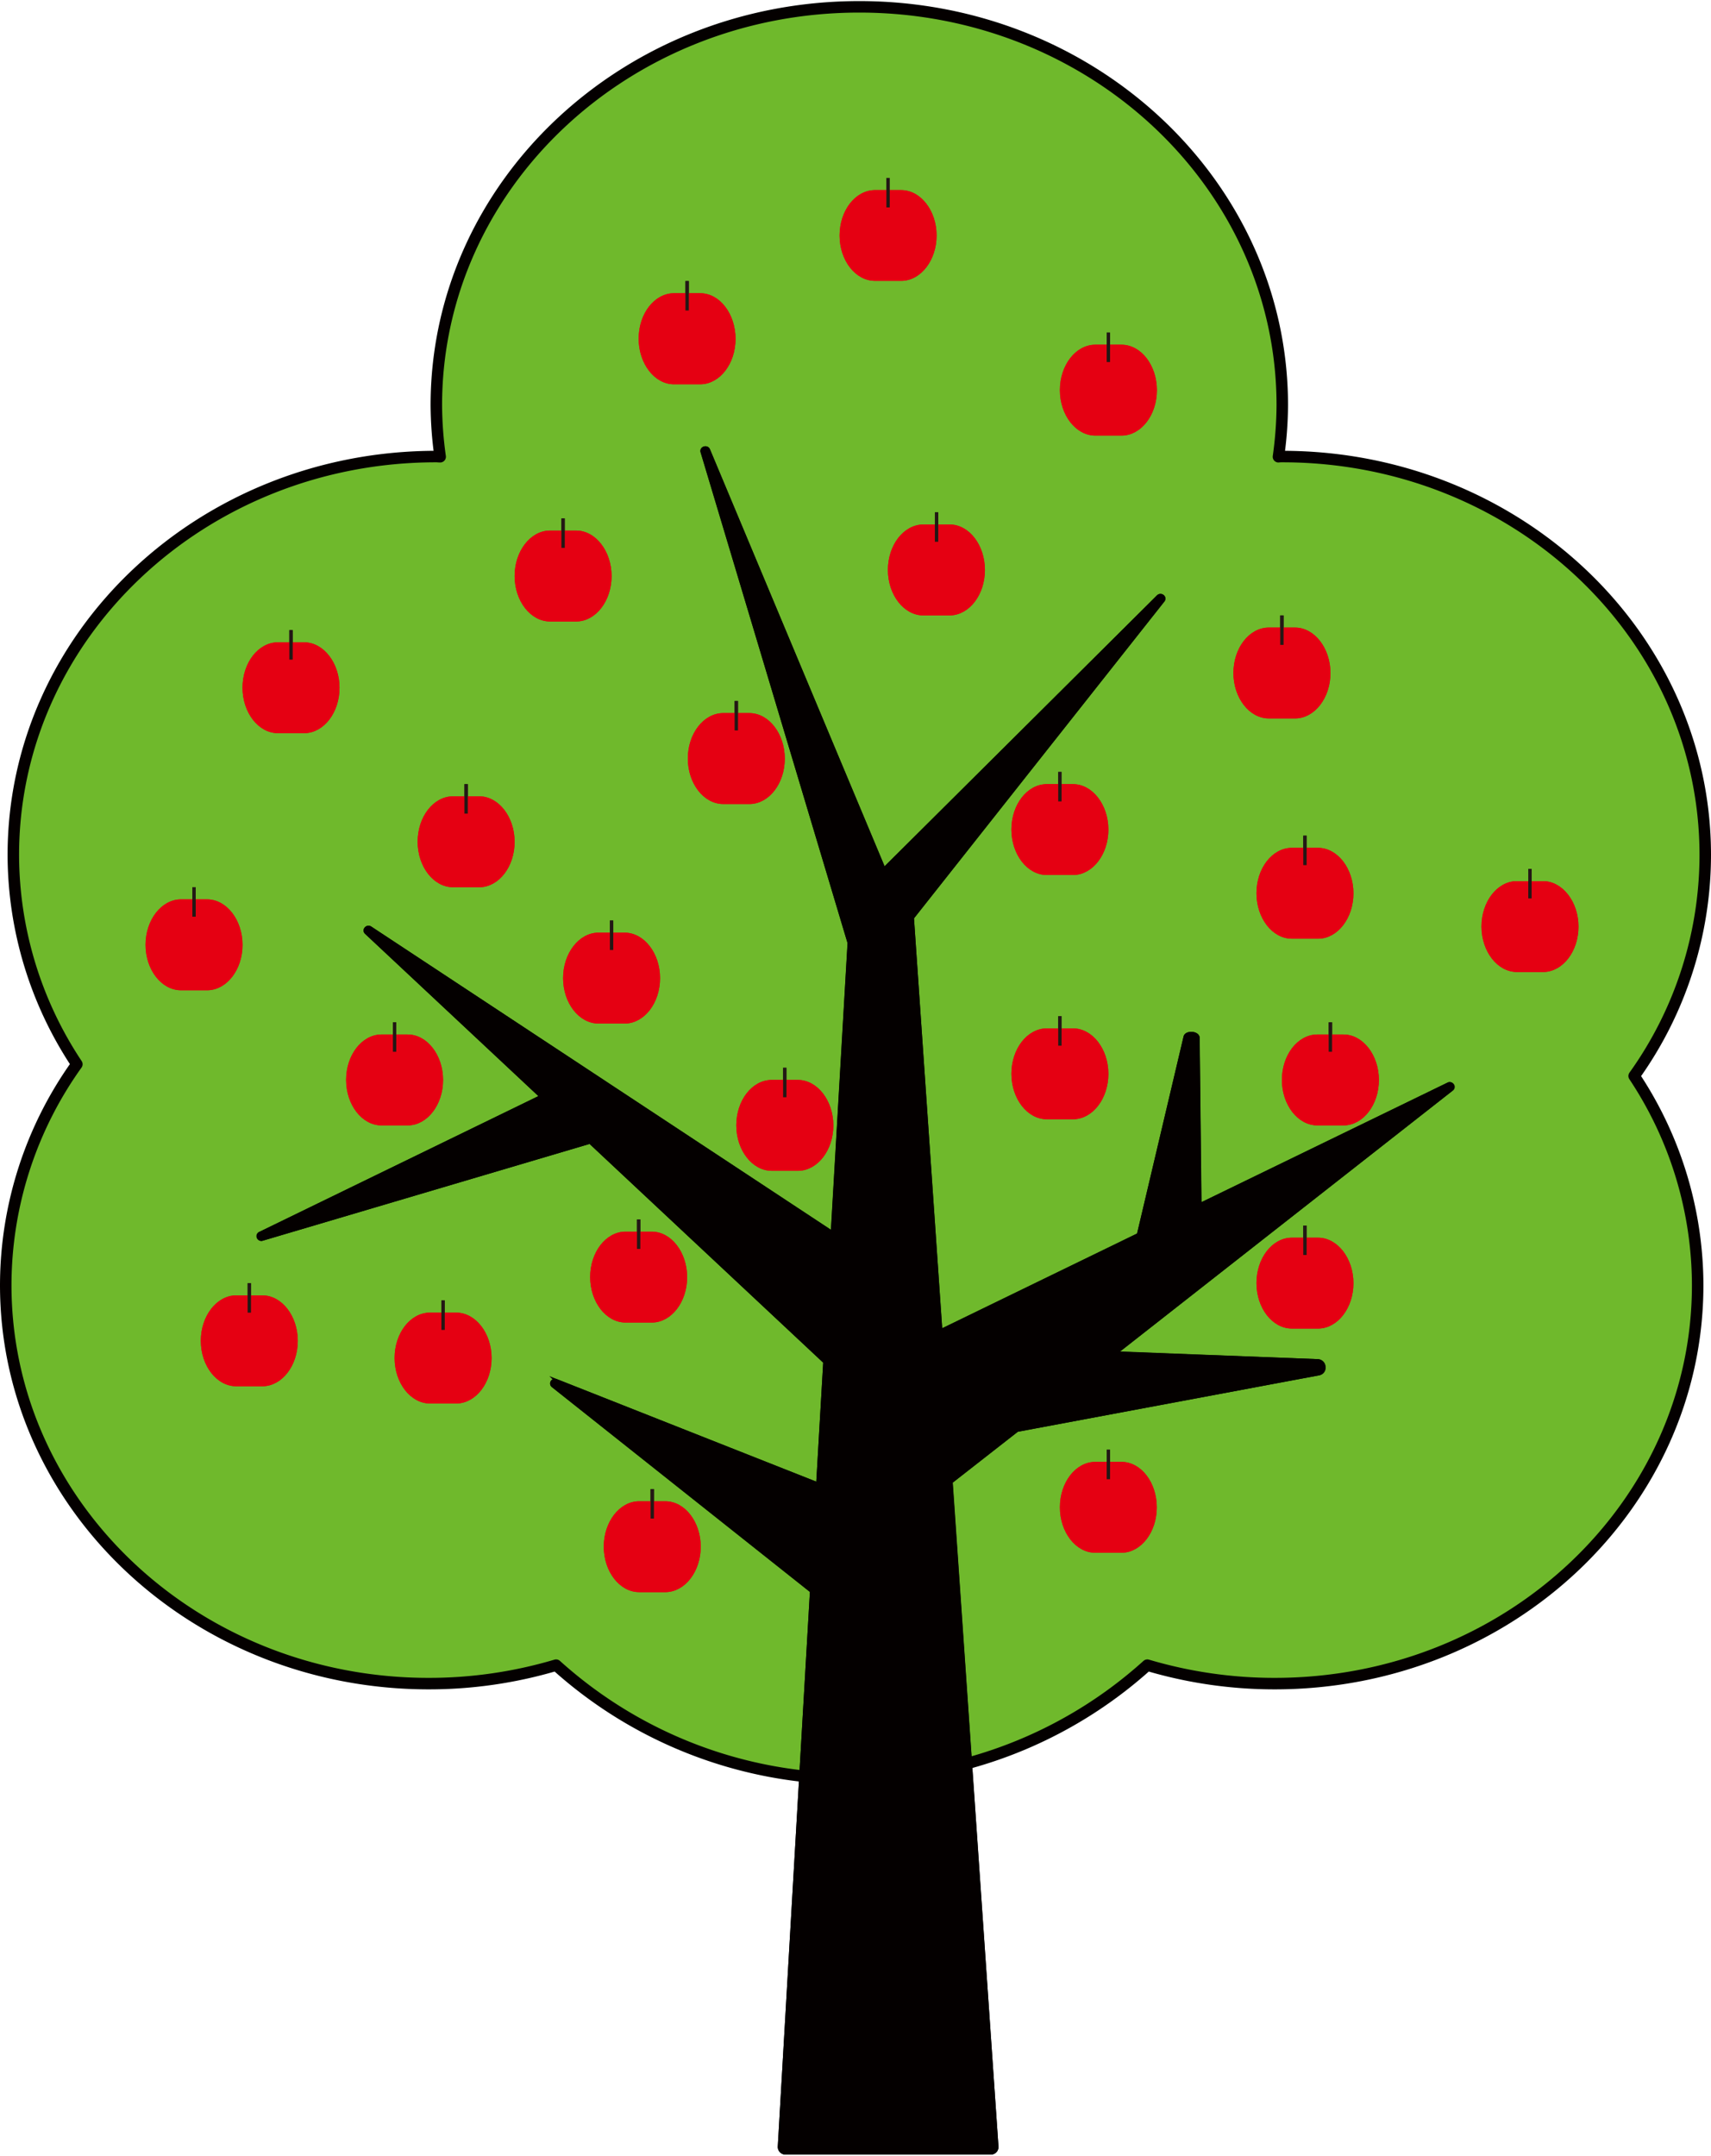 <svg xmlns="http://www.w3.org/2000/svg" width="447" height="563" viewBox="0 0 446.79 562.11"><defs><style>.cls-6{fill:none}.cls-3{fill:#040000}.cls-6{stroke-miterlimit:10;stroke-width:.88px}.cls-5{fill:#e50012}.cls-6{stroke:#231815}.cls-7{fill:#231815}</style></defs><g id="レイヤー_2" data-name="レイヤー 2"><g id="レイヤー_1-2" data-name="レイヤー 1"><path d="M445.29 222.86c0-57.43-49.45-104-110.45-104-.35 0-.68 0-1 .05a99.45 99.45 0 001-13.44c0-57.43-49.45-104-110.45-104s-110.45 46.56-110.45 104a99.45 99.45 0 001 13.44c-.34 0-.68-.05-1-.05-61 0-110.46 46.55-110.46 104a99 99 0 0016.59 54.62A99.21 99.21 0 001.5 335.16c0 57.43 49.45 104 110.45 104a116.59 116.59 0 0033.26-4.82 115.23 115.23 0 00154.39 0 116.64 116.64 0 0033.26 4.82c61 0 110.45-46.56 110.45-104a98.86 98.86 0 00-16.59-54.61 99.22 99.22 0 0018.57-57.69z" fill="#6fb92c"/><path d="M445.29 222.86c0-57.43-49.45-104-110.45-104-.35 0-.68 0-1 .05a99.45 99.45 0 001-13.44c0-57.43-49.45-104-110.45-104s-110.45 46.56-110.45 104a99.45 99.45 0 001 13.44c-.34 0-.68-.05-1-.05-61 0-110.46 46.55-110.46 104a99 99 0 0016.59 54.62A99.21 99.21 0 001.5 335.16c0 57.43 49.45 104 110.45 104a116.59 116.59 0 0033.26-4.82 115.23 115.23 0 00154.39 0 116.64 116.64 0 0033.26 4.82c61 0 110.45-46.56 110.45-104a98.86 98.86 0 00-16.59-54.61 99.22 99.22 0 0018.57-57.69z" stroke-linecap="round" stroke-linejoin="round" stroke-width="3" stroke="#040000" fill="none"/><path class="cls-3" d="M220.1 240.3l1.65 5.5-4.39 75.69-120.65-79.57c-.84-.55-1.8.53-1.07 1.21l45.72 42.79-73.49 35.74a.8.8 0 00.64 1.46l85.55-25.33 61.35 57.41-1.85 31.88-68.3-27a.8.8 0 00-.87 1.33L211.94 415l-8.4 145a1.59 1.59 0 001.64 1.67h53.47a1.59 1.59 0 001.64-1.67l-12-173.53L265.57 373l78.81-14.75a1.7 1.7 0 00-.28-3.34l-52.88-2L379.07 284a.81.81 0 00-.92-1.32l-64.87 31.52-.48-43.68c-.13-1.28-3-1.45-3.31-.19L297.3 322l-51.67 25.11-7.42-107.83 65.49-82.83c.63-.8-.56-1.74-1.29-1l-71.58 71.17L185 117.13c-.39-.94-1.89-.46-1.6.5l36 120.31"/><path d="M220.1 240.3l1.65 5.5-4.39 75.69-120.65-79.57c-.84-.55-1.8.53-1.07 1.21l45.72 42.79-73.49 35.74a.8.8 0 00.64 1.46l85.55-25.33 61.35 57.41-1.85 31.88-68.3-27a.8.8 0 00-.87 1.33L211.94 415l-8.4 145a1.59 1.59 0 001.64 1.67h53.47a1.59 1.59 0 001.64-1.67l-12-173.53L265.57 373l78.81-14.75a1.7 1.7 0 00-.28-3.34l-52.88-2L379.07 284a.81.81 0 00-.92-1.32l-64.87 31.52-.48-43.68c-.13-1.28-3-1.45-3.31-.19L297.3 322l-51.67 25.11-7.42-107.83 65.49-82.83c.63-.8-.56-1.74-1.29-1l-71.58 71.17L185 117.13c-.39-.94-1.89-.46-1.6.5l36 120.31z" stroke-miterlimit="10" stroke-width=".88" stroke="#040000" fill="none"/><path class="cls-3" d="M220.1 240.3l1.65 5.5-4.39 75.69-120.65-79.57c-.84-.55-1.8.53-1.07 1.21l45.72 42.79-73.49 35.74a.8.8 0 00.64 1.46l85.55-25.33 61.35 57.41-1.85 31.88-68.3-27a.8.8 0 00-.87 1.33L211.94 415l-8.4 145a1.59 1.59 0 001.64 1.67h53.47a1.59 1.59 0 001.64-1.67l-12-173.53L265.57 373l78.81-14.75a1.7 1.7 0 00-.28-3.34l-52.88-2L379.07 284a.81.81 0 00-.92-1.32l-64.87 31.52-.48-43.68c-.13-1.28-3-1.45-3.31-.19L297.3 322l-51.67 25.11-7.42-107.83 65.49-82.83c.63-.8-.56-1.74-1.29-1l-71.58 71.17L185 117.13c-.39-.94-1.89-.46-1.6.5l36 120.31"/><path class="cls-3" d="M258.65 562.11h-53.47a2.15 2.15 0 01-1.57-.68 2 2 0 01-.51-1.47l8.39-144.72-67.37-53.46a1.17 1.17 0 01-.31-1.55 1.27 1.27 0 011.61-.54l67.74 26.75 1.8-31.06-61-57.09-85.33 25.25a1.26 1.26 0 01-1.58-.75 1.18 1.18 0 01.63-1.53l72.91-35.46-45.26-42.34a1.19 1.19 0 01-.13-1.63 1.3 1.3 0 011.76-.28L217 320.7l4.33-74.85-38.4-128.09a1.2 1.2 0 01.78-1.5 1.27 1.27 0 011.65.7L231 225.79l71.11-70.71a1.3 1.3 0 011.8-.05 1.17 1.17 0 01.15 1.65l-65.39 82.7 7.37 107 50.88-24.72 12.15-51.43c.22-.91 1.26-1.25 2.2-1.2 1.1.07 1.9.65 2 1.45l.48 43L378 282.29a1.29 1.29 0 011.68.47 1.17 1.17 0 01-.29 1.59l-86.91 68.11 51.67 2a2.07 2.07 0 012 2 2 2 0 01-1.65 2.23l-78.7 14.73-17 13.29L260.73 560a2 2 0 01-.51 1.46 2.15 2.15 0 01-1.57.65zM144.92 360.47a.4.4 0 00-.34.2.3.3 0 00.09.42l67.73 53.75v.22L204 560a1.07 1.07 0 00.28.8 1.24 1.24 0 00.92.39h53.47a1.24 1.24 0 00.92-.39 1.06 1.06 0 00.28-.79l-12-173.77 17.49-13.72 78.92-14.77a1.15 1.15 0 00.93-1.29 1.18 1.18 0 00-1.15-1.17L290 353.25l88.8-69.6a.3.3 0 00.09-.43.42.42 0 00-.55-.14l-65.49 31.82-.49-44.37c0-.34-.61-.58-1.16-.62s-1.19.14-1.28.52l-12.24 51.84-52.45 25.48-7.48-108.65.11-.13 65.49-82.83a.29.29 0 000-.45.41.41 0 00-.58 0l-72.05 71.64-46.14-110a.4.4 0 00-.53-.2.31.31 0 00-.23.41l38.41 128.24v.07l-4.43 76.46-.64-.42-120.69-79.6a.41.41 0 00-.57.09.29.29 0 000 .43L142.13 286l-74.07 36a.3.3 0 00-.18.41.37.37 0 00.5.22l85.8-25.39.18.17 61.5 57.59-1.86 32.72-68.9-27.21a.45.45 0 00-.18-.04z"/><path class="cls-5" d="M280.18 204.37h-6.93c-5.06.08-9.14 5.35-9.14 11.85s4.14 11.87 9.25 11.87h7c5-.13 9.07-5.38 9.07-11.85s-4.14-11.87-9.25-11.87z"/><path class="cls-6" d="M276.77 208.88v-7.69"/><path class="cls-5" d="M350.81 269.72h-6.93c-5.06.09-9.14 5.36-9.14 11.86s4.15 11.87 9.26 11.87h7c5-.13 9.07-5.38 9.07-11.86s-4.15-11.87-9.26-11.87z"/><path class="cls-6" d="M347.41 274.23v-7.69"/><path class="cls-5" d="M338.15 163.5h-6.93c-5.06.08-9.14 5.36-9.14 11.86s4.15 11.86 9.26 11.86h7c5-.12 9.08-5.38 9.08-11.85s-4.16-11.87-9.27-11.87z"/><path class="cls-6" d="M334.74 168.02v-7.69"/><path class="cls-5" d="M402.92 229.69H396c-5.06.08-9.14 5.35-9.14 11.85s4.15 11.87 9.26 11.87h7c5-.13 9.07-5.38 9.07-11.86s-4.19-11.86-9.27-11.86z"/><path class="cls-6" d="M399.52 234.2v-7.69"/><path class="cls-5" d="M344.17 221h-6.94c-5.05.08-9.13 5.35-9.13 11.85s4.14 11.87 9.25 11.87h7c5-.13 9.07-5.38 9.07-11.86S349.28 221 344.17 221z"/><path class="cls-6" d="M340.76 225.51v-7.69"/><path class="cls-5" d="M248 136.6h-7c-5.06.09-9.14 5.36-9.14 11.86s4.15 11.87 9.26 11.87h7c5-.13 9.07-5.38 9.07-11.86s-4.11-11.87-9.19-11.87z"/><path class="cls-6" d="M244.57 141.11v-7.69"/><path class="cls-5" d="M195.68 185.83h-6.94c-5.05.09-9.13 5.36-9.13 11.86s4.14 11.87 9.25 11.87h7c5-.12 9.07-5.37 9.07-11.85s-4.14-11.88-9.25-11.88z"/><path class="cls-6" d="M192.27 190.35v-7.69"/><path class="cls-5" d="M150.45 138.18h-6.94c-5 .08-9.13 5.36-9.13 11.86s4.14 11.87 9.25 11.87h7c5-.12 9.07-5.38 9.07-11.85s-4.14-11.88-9.25-11.88z"/><path class="cls-6" d="M147.04 142.7v-7.69"/><path class="cls-5" d="M125.13 207.55h-6.94c-5.06.09-9.13 5.36-9.13 11.86s4.14 11.87 9.25 11.87h7c5-.12 9.07-5.37 9.07-11.85s-4.14-11.88-9.25-11.88z"/><path class="cls-6" d="M121.72 212.06v-7.69"/><path class="cls-5" d="M163.11 243.14h-6.94c-5 .08-9.13 5.36-9.13 11.86s4.14 11.86 9.25 11.86h7c5-.12 9.07-5.38 9.07-11.85s-4.14-11.87-9.25-11.87z"/><path class="cls-6" d="M159.7 247.66v-7.69"/><path class="cls-5" d="M106.45 269.72h-6.93c-5.06.09-9.14 5.36-9.14 11.86s4.14 11.87 9.25 11.87h7c5-.13 9.07-5.38 9.07-11.86s-4.14-11.87-9.25-11.87z"/><path class="cls-6" d="M103.04 274.23v-7.69"/><path class="cls-5" d="M54.08 234.45h-6.94c-5 .08-9.13 5.36-9.13 11.86s4.14 11.86 9.25 11.86h7c5-.12 9.07-5.38 9.07-11.85s-4.14-11.87-9.25-11.87z"/><path class="cls-6" d="M50.67 238.97v-7.69"/><path class="cls-5" d="M79.4 167.35h-6.93c-5.06.08-9.14 5.35-9.14 11.85s4.15 11.87 9.26 11.87h7c5-.13 9.07-5.38 9.07-11.86s-4.15-11.86-9.26-11.86z"/><path class="cls-6" d="M75.99 171.86v-7.69"/><path class="cls-5" d="M182.84 76.23h-6.94c-5.05.08-9.13 5.35-9.13 11.86S170.91 100 176 100h7c5-.13 9.07-5.38 9.07-11.85s-4.07-11.92-9.23-11.92z"/><path class="cls-6" d="M179.43 80.75v-7.7"/><path class="cls-5" d="M292.84 89.67h-6.93c-5.06.08-9.14 5.36-9.14 11.86s4.15 11.86 9.26 11.86h7c5-.12 9.07-5.38 9.07-11.85s-4.1-11.87-9.26-11.87z"/><path class="cls-6" d="M289.43 94.19V86.5"/><path class="cls-5" d="M235.31 49.31h-6.93c-5.06.08-9.14 5.36-9.14 11.86S223.38 73 228.49 73h7c5-.12 9.08-5.38 9.08-11.85s-4.15-11.84-9.26-11.84z"/><path class="cls-6" d="M231.9 53.83v-7.69"/><path class="cls-5" d="M280.18 268.13h-6.93c-5.06.08-9.14 5.35-9.14 11.85s4.14 11.87 9.25 11.87h7c5-.13 9.07-5.38 9.07-11.86s-4.14-11.86-9.25-11.86z"/><path class="cls-6" d="M276.77 272.64v-7.69"/><path class="cls-5" d="M173.73 391.56h-6.94c-5 .08-9.13 5.35-9.13 11.85s4.14 11.87 9.25 11.87h7c5-.13 9.07-5.38 9.07-11.86s-4.14-11.86-9.25-11.86z"/><path class="cls-6" d="M170.32 396.07v-7.69"/><path class="cls-5" d="M119.11 342.32h-6.93c-5.06.08-9.14 5.35-9.14 11.85s4.15 11.87 9.26 11.87h7c5-.13 9.07-5.38 9.07-11.86s-4.15-11.86-9.26-11.86z"/><path class="cls-6" d="M115.7 346.83v-7.69"/><path class="cls-5" d="M344.17 322.76h-6.94c-5.05.08-9.13 5.36-9.13 11.86s4.14 11.86 9.25 11.86h7c5-.12 9.07-5.38 9.07-11.85s-4.14-11.87-9.25-11.87z"/><path class="cls-6" d="M340.76 327.28v-7.69"/><path class="cls-5" d="M292.84 381.28h-6.93c-5.06.08-9.14 5.36-9.14 11.86S280.92 405 286 405h7c5-.12 9.07-5.38 9.07-11.85s-4.07-11.87-9.23-11.87z"/><path class="cls-6" d="M289.43 385.8v-7.69"/><path class="cls-5" d="M170.18 321.18h-6.94c-5.05.09-9.13 5.36-9.13 11.86s4.14 11.87 9.25 11.87h7c5-.12 9.07-5.37 9.07-11.85s-4.14-11.88-9.25-11.88z"/><path class="cls-6" d="M166.77 325.69V318"/><path class="cls-5" d="M208.34 281.58h-6.93c-5.06.08-9.14 5.36-9.14 11.86s4.15 11.86 9.26 11.86h7c5-.12 9.08-5.38 9.08-11.85s-4.16-11.87-9.27-11.87z"/><path class="cls-6" d="M204.93 286.1v-7.69"/><path class="cls-5" d="M68.51 337.82h-6.94c-5 .08-9.13 5.35-9.13 11.86s4.14 11.86 9.25 11.86h7c5-.13 9.07-5.38 9.07-11.85s-4.14-11.87-9.25-11.87z"/><path class="cls-6" d="M65.1 342.33v-7.69"/><path class="cls-5" d="M280.18 204.37h-6.93c-5.06.08-9.14 5.35-9.14 11.85s4.14 11.87 9.25 11.87h7c5-.13 9.07-5.38 9.07-11.85s-4.14-11.87-9.25-11.87z"/><path class="cls-7" d="M276.33 201.19h.88v7.69h-.88z"/><path class="cls-5" d="M350.81 269.72h-6.93c-5.06.09-9.14 5.36-9.14 11.86s4.15 11.87 9.26 11.87h7c5-.13 9.07-5.38 9.07-11.86s-4.15-11.87-9.26-11.87z"/><path class="cls-7" d="M346.96 266.54h.88v7.69h-.88z"/><path class="cls-5" d="M338.15 163.5h-6.93c-5.06.08-9.14 5.36-9.14 11.86s4.15 11.86 9.26 11.86h7c5-.12 9.08-5.38 9.08-11.85s-4.16-11.87-9.27-11.87z"/><path class="cls-7" d="M334.3 160.33h.88v7.69h-.88z"/><path class="cls-5" d="M402.92 229.69H396c-5.06.08-9.14 5.35-9.14 11.85s4.15 11.87 9.26 11.87h7c5-.13 9.07-5.38 9.07-11.86s-4.19-11.86-9.27-11.86z"/><path class="cls-7" d="M399.07 226.51h.88v7.69h-.88z"/><path class="cls-5" d="M344.17 221h-6.94c-5.05.08-9.13 5.35-9.13 11.85s4.14 11.87 9.25 11.87h7c5-.13 9.07-5.38 9.07-11.86S349.28 221 344.17 221z"/><path class="cls-7" d="M340.32 217.82h.88v7.69h-.88z"/><path class="cls-5" d="M248 136.6h-7c-5.06.09-9.14 5.36-9.14 11.86s4.15 11.87 9.26 11.87h7c5-.13 9.07-5.38 9.07-11.86s-4.11-11.87-9.19-11.87z"/><path class="cls-7" d="M244.12 133.42h.88v7.69h-.88z"/><path class="cls-5" d="M195.68 185.83h-6.94c-5.05.09-9.13 5.36-9.13 11.86s4.14 11.87 9.25 11.87h7c5-.12 9.07-5.37 9.07-11.85s-4.14-11.88-9.25-11.88z"/><path class="cls-7" d="M191.83 182.66h.88v7.69h-.88z"/><path class="cls-5" d="M150.45 138.18h-6.94c-5 .08-9.13 5.36-9.13 11.86s4.14 11.87 9.25 11.87h7c5-.12 9.07-5.38 9.07-11.85s-4.14-11.88-9.25-11.88z"/><path class="cls-7" d="M146.6 135.01h.88v7.69h-.88z"/><path class="cls-5" d="M125.13 207.55h-6.94c-5.06.09-9.13 5.36-9.13 11.86s4.14 11.87 9.25 11.87h7c5-.12 9.07-5.37 9.07-11.85s-4.14-11.88-9.25-11.88z"/><path class="cls-7" d="M121.27 204.37h.88v7.69h-.88z"/><path class="cls-5" d="M163.11 243.14h-6.94c-5 .08-9.13 5.36-9.13 11.86s4.14 11.86 9.25 11.86h7c5-.12 9.07-5.38 9.07-11.85s-4.14-11.87-9.25-11.87z"/><path class="cls-7" d="M159.26 239.97h.88v7.69h-.88z"/><path class="cls-5" d="M106.45 269.72h-6.93c-5.06.09-9.14 5.36-9.14 11.86s4.14 11.87 9.25 11.87h7c5-.13 9.07-5.38 9.07-11.86s-4.14-11.87-9.25-11.87z"/><path class="cls-7" d="M102.6 266.54h.88v7.69h-.88z"/><path class="cls-5" d="M54.08 234.45h-6.94c-5 .08-9.13 5.36-9.13 11.86s4.14 11.86 9.25 11.86h7c5-.12 9.07-5.38 9.07-11.85s-4.14-11.87-9.25-11.87z"/><path class="cls-7" d="M50.23 231.28h.88v7.69h-.88z"/><path class="cls-5" d="M79.4 167.35h-6.93c-5.06.08-9.14 5.35-9.14 11.85s4.15 11.87 9.26 11.87h7c5-.13 9.07-5.38 9.07-11.86s-4.15-11.86-9.26-11.86z"/><path class="cls-7" d="M75.55 164.17h.88v7.69h-.88z"/><path class="cls-5" d="M182.84 76.23h-6.94c-5.05.08-9.13 5.35-9.13 11.86S170.91 100 176 100h7c5-.13 9.07-5.38 9.07-11.85s-4.07-11.92-9.23-11.92z"/><path class="cls-7" d="M178.99 73.05h.88v7.69h-.88z"/><path class="cls-5" d="M292.84 89.67h-6.93c-5.06.08-9.14 5.36-9.14 11.86s4.15 11.86 9.26 11.86h7c5-.12 9.07-5.38 9.07-11.85s-4.1-11.87-9.26-11.87z"/><path class="cls-7" d="M288.99 86.5h.88v7.69h-.88z"/><path class="cls-5" d="M235.31 49.31h-6.93c-5.06.08-9.14 5.36-9.14 11.86S223.38 73 228.49 73h7c5-.12 9.08-5.38 9.08-11.85s-4.15-11.84-9.26-11.84z"/><path class="cls-7" d="M231.46 46.14h.88v7.69h-.88z"/><path class="cls-5" d="M280.18 268.13h-6.93c-5.06.08-9.14 5.35-9.14 11.85s4.14 11.87 9.25 11.87h7c5-.13 9.07-5.38 9.07-11.86s-4.14-11.86-9.25-11.86z"/><path class="cls-7" d="M276.33 264.95h.88v7.69h-.88z"/><path class="cls-5" d="M173.73 391.56h-6.94c-5 .08-9.13 5.35-9.13 11.85s4.14 11.87 9.25 11.87h7c5-.13 9.07-5.38 9.07-11.86s-4.14-11.86-9.25-11.86z"/><path class="cls-7" d="M169.88 388.38h.88v7.69h-.88z"/><path class="cls-5" d="M119.11 342.32h-6.93c-5.06.08-9.14 5.35-9.14 11.85s4.15 11.87 9.26 11.87h7c5-.13 9.07-5.38 9.07-11.86s-4.15-11.86-9.26-11.86z"/><path class="cls-7" d="M115.26 339.14h.88v7.69h-.88z"/><path class="cls-5" d="M344.17 322.76h-6.94c-5.05.08-9.13 5.36-9.13 11.86s4.14 11.86 9.25 11.86h7c5-.12 9.07-5.38 9.07-11.85s-4.14-11.87-9.25-11.87z"/><path class="cls-7" d="M340.32 319.59h.88v7.69h-.88z"/><path class="cls-5" d="M292.84 381.28h-6.93c-5.06.08-9.14 5.36-9.14 11.86S280.92 405 286 405h7c5-.12 9.07-5.38 9.07-11.85s-4.07-11.87-9.23-11.87z"/><path class="cls-7" d="M288.99 378.11h.88v7.69h-.88z"/><path class="cls-5" d="M170.18 321.18h-6.94c-5.05.09-9.13 5.36-9.13 11.86s4.14 11.87 9.25 11.87h7c5-.12 9.07-5.37 9.07-11.85s-4.14-11.88-9.25-11.88z"/><path class="cls-7" d="M166.33 318h.88v7.69h-.88z"/><path class="cls-5" d="M208.34 281.58h-6.93c-5.06.08-9.14 5.36-9.14 11.86s4.15 11.86 9.26 11.86h7c5-.12 9.08-5.38 9.08-11.85s-4.16-11.87-9.27-11.87z"/><path class="cls-7" d="M204.49 278.41h.88v7.69h-.88z"/><path class="cls-5" d="M68.51 337.82h-6.94c-5 .08-9.13 5.35-9.13 11.86s4.14 11.86 9.25 11.86h7c5-.13 9.07-5.38 9.07-11.85s-4.14-11.87-9.25-11.87z"/><path class="cls-7" d="M64.66 334.64h.88v7.69h-.88z"/></g></g></svg>